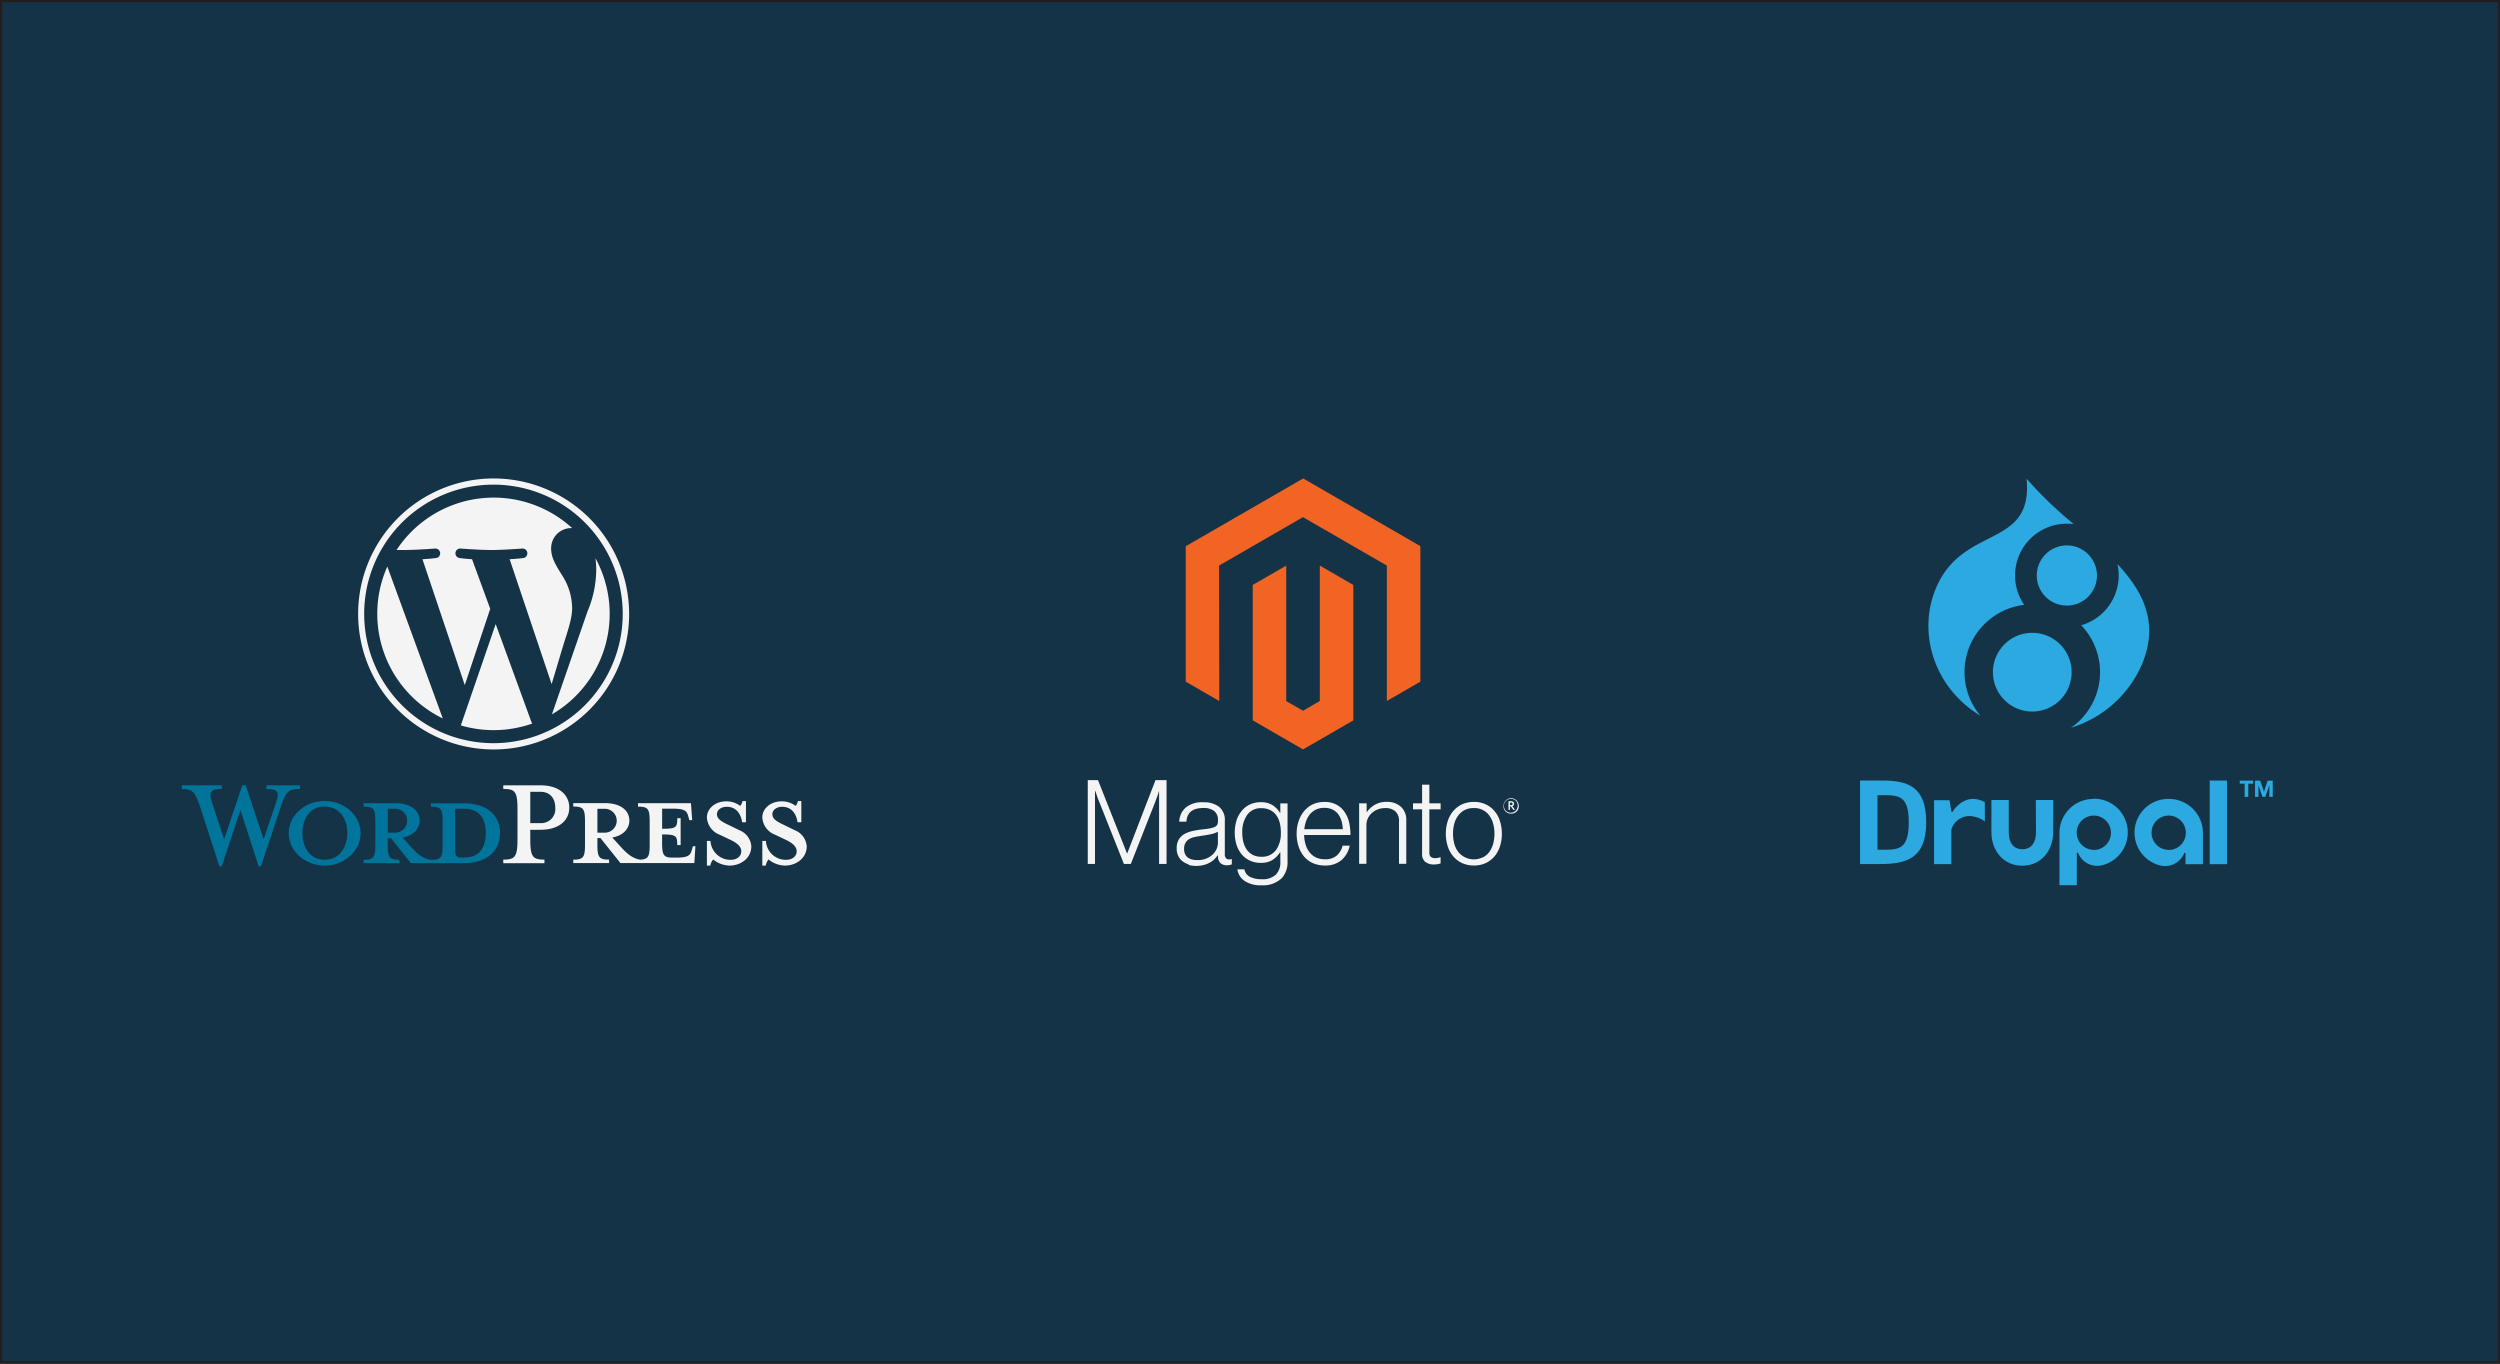 <svg id="Layer_1" data-name="Layer 1" xmlns="http://www.w3.org/2000/svg" viewBox="0 0 550 300"><rect x="0" y="0" width="550" height="300" fill="#808080" stroke="none"/><title>one-click-installs</title><rect width="550" height="300" style="fill:#153346;stroke:#231f20;stroke-miterlimit:10"/><path d="M101.9,176.73H94.81v.75c2.22,0,2.57.48,2.57,3.29v5.07c0,2.8-.35,3.32-2.57,3.32-1.7-.24-2.85-1.15-4.43-2.89l-1.82-2c2.45-.43,3.76-2,3.76-3.72,0-2.18-1.86-3.84-5.35-3.84H80v.75c2.22,0,2.57.48,2.57,3.29v5.07c0,2.8-.35,3.32-2.57,3.32v.75h7.88v-.75c-2.22,0-2.58-.52-2.58-3.32v-1.43H86l4.39,5.5H101.9c5.65,0,8.11-3,8.11-6.61S107.55,176.73,101.9,176.73Zm-16.59,6.45v-5.26h1.63a2.63,2.63,0,0,1,0,5.26Zm16.7,5.5h-.27c-1.43,0-1.63-.35-1.63-2.17v-8.59H102c4.12,0,4.87,3,4.87,5.34S106.13,188.68,102,188.68Z" style="fill:#00749a"/><path d="M58,184.65l2.73-8.08c.79-2.33.43-3-2.1-3v-.8H66v.8c-2.49,0-3.09.59-4.08,3.48l-4.51,13.53h-.51l-4-12.38-4.11,12.38h-.52l-4.39-13.53c-1-2.89-1.58-3.48-3.88-3.48v-.8h8.79v.8c-2.34,0-3,.55-2.14,3l2.65,8.08,4-11.88h.75Z" style="fill:#00749a"/><path d="M71.42,190.43c-4.35,0-7.91-3.21-7.91-7.13s3.56-7.08,7.91-7.08,7.92,3.2,7.92,7.08S75.78,190.43,71.42,190.43Zm0-13c-3.64,0-4.91,3.28-4.91,5.85s1.27,5.86,4.91,5.86,5-3.25,5-5.86S75.1,177.45,71.42,177.45Z" style="fill:#00749a"/><path d="M119.78,189.12v.79h-9.06v-.79c2.65,0,3.13-.67,3.13-4.63v-6.33c0-4-.48-4.59-3.13-4.59v-.8h8.19c4.08,0,6.33,2.1,6.33,4.91s-2.25,4.87-6.33,4.87h-2.25v1.94C116.66,188.45,117.13,189.12,119.78,189.12Zm-.87-14.92h-2.25v6.89h2.25a3.1,3.1,0,0,0,3.25-3.41C122.16,175.78,121.13,174.2,118.91,174.2Z" style="fill:#f4f4f5"/><path d="M152.43,186.19l-.2.71c-.35,1.31-.79,1.78-3.6,1.78h-.55c-2.06,0-2.42-.47-2.42-3.28v-1.82c3.09,0,3.33.28,3.33,2.33h.75V180H149c0,2.06-.24,2.33-3.33,2.33v-4.43h2.18c2.81,0,3.25.47,3.6,1.78l.2.75h.63l-.27-3.72H140.36v.75c2.22,0,2.57.48,2.57,3.29v5.07c0,2.57-.3,3.21-2.05,3.31-1.66-.26-2.8-1.16-4.36-2.88l-1.82-2c2.46-.43,3.76-2,3.76-3.72,0-2.18-1.86-3.84-5.34-3.84h-7v.75c2.22,0,2.58.48,2.58,3.29v5.07c0,2.8-.36,3.32-2.58,3.32v.75H134v-.75c-2.22,0-2.57-.52-2.57-3.32v-1.43h.67l4.39,5.5h16.27l.23-3.72Zm-21-3v-5.26h1.62a2.63,2.63,0,0,1,0,5.26Z" style="fill:#f4f4f5"/><path d="M160.46,190.43a5.9,5.9,0,0,1-3.56-1.35,2.93,2.93,0,0,0-.63,1.35h-.75V185h.79a4.39,4.39,0,0,0,4.47,4.16c1.27,0,2.3-.71,2.3-1.9,0-1-.91-1.82-2.54-2.57l-2.25-1.07a4.31,4.31,0,0,1-2.77-3.8c0-1.9,1.78-3.52,4.23-3.52a4.91,4.91,0,0,1,3.09,1,2.26,2.26,0,0,0,.51-1.07h.76v4.67h-.84c-.27-1.86-1.3-3.41-3.4-3.41-1.11,0-2.14.64-2.14,1.63s.84,1.58,2.73,2.45l2.18,1.07a4.12,4.12,0,0,1,2.65,3.56C165.29,188.68,163.12,190.43,160.46,190.43Z" style="fill:#f4f4f5"/><path d="M172.65,190.43a5.87,5.87,0,0,1-3.56-1.35,2.83,2.83,0,0,0-.63,1.35h-.75V185h.79a4.38,4.38,0,0,0,4.47,4.16c1.27,0,2.3-.71,2.3-1.9,0-1-.91-1.82-2.54-2.57l-2.25-1.07a4.29,4.29,0,0,1-2.77-3.8c0-1.9,1.78-3.52,4.23-3.52a4.91,4.91,0,0,1,3.09,1,2.26,2.26,0,0,0,.51-1.07h.75v4.67h-.83c-.27-1.86-1.3-3.41-3.4-3.41-1.11,0-2.14.64-2.14,1.63s.83,1.58,2.73,2.45l2.18,1.07a4.12,4.12,0,0,1,2.65,3.56C177.48,188.68,175.31,190.43,172.65,190.43Z" style="fill:#f4f4f5"/><path d="M83,135.06a25.59,25.59,0,0,0,14.41,23l-12.2-33.42A25.45,25.45,0,0,0,83,135.06Z" style="fill:#f4f4f5"/><path d="M125.87,133.77a13.51,13.51,0,0,0-2.11-7.05c-1.3-2.1-2.51-3.89-2.51-6a4.43,4.43,0,0,1,4.29-4.54l.33,0A25.57,25.57,0,0,0,87.24,121l1.65,0c2.67,0,6.81-.32,6.81-.32a1.05,1.05,0,0,1,.17,2.1s-1.39.17-2.93.25l9.31,27.69,5.6-16.78-4-10.91c-1.37-.08-2.68-.25-2.68-.25a1.05,1.05,0,0,1,.16-2.1s4.22.32,6.74.32c2.67,0,6.81-.32,6.81-.32a1.05,1.05,0,0,1,.17,2.1s-1.39.17-2.93.25l9.24,27.48,2.55-8.52C125,138.5,125.87,136,125.87,133.77Z" style="fill:#f4f4f5"/><path d="M109.05,137.3l-7.67,22.29a25.61,25.61,0,0,0,15.72-.41,2.29,2.29,0,0,1-.19-.35Z" style="fill:#f4f4f5"/><path d="M131,122.8a19.59,19.59,0,0,1,.17,2.63,24,24,0,0,1-1.94,9.15l-7.81,22.58A25.57,25.57,0,0,0,131,122.8Z" style="fill:#f4f4f5"/><path d="M108.61,105.26a29.81,29.81,0,1,0,29.8,29.8A29.84,29.84,0,0,0,108.61,105.26Zm0,58.24A28.44,28.44,0,1,1,137,135.06,28.46,28.46,0,0,1,108.61,163.5Z" style="fill:#f4f4f5"/><g id="Logo-2"><polygon points="286.7 105.26 260.86 120.17 260.86 149.96 268.24 154.23 268.19 124.43 286.65 113.77 305.11 124.43 305.11 154.21 312.48 149.96 312.48 120.15 286.7 105.26" style="fill:#f26424"/><polygon points="290.36 154.22 286.67 156.36 282.97 154.24 282.97 124.43 275.6 128.69 275.61 158.48 286.67 164.87 297.73 158.48 297.73 128.69 290.36 124.43 290.36 154.22" style="fill:#f26424"/><path d="M241.56,171.63l6.37,16.09H248l6.21-16.09h2.43v18.44H255V174h0c-.09.29-.18.58-.28.87l-.3.8c-.11.29-.22.57-.3.83l-5.34,13.57h-1.52l-5.39-13.57c-.11-.24-.21-.5-.32-.78l-.28-.82-.31-.9h-.06v16.07h-1.59V171.63Z" style="fill:#f4f4f5"/><path d="M261.5,190.15a4,4,0,0,1-1.38-.7,3.22,3.22,0,0,1-.91-1.16,3.58,3.58,0,0,1-.34-1.62,3.84,3.84,0,0,1,.44-1.94,3.5,3.5,0,0,1,1.19-1.2,6.51,6.51,0,0,1,1.74-.68,19.15,19.15,0,0,1,2.12-.36c.66-.07,1.21-.14,1.67-.22a5.45,5.45,0,0,0,1.11-.3,1.34,1.34,0,0,0,.62-.48,1.54,1.54,0,0,0,.19-.81v-.26a2.43,2.43,0,0,0-.83-2,3.72,3.72,0,0,0-2.37-.66c-2.38,0-3.62,1-3.74,3h-1.58a4.42,4.42,0,0,1,1.43-3.1,5.7,5.7,0,0,1,3.89-1.16,5.5,5.5,0,0,1,3.45,1,3.74,3.74,0,0,1,1.26,3.16v7.25a1.34,1.34,0,0,0,.23.86.86.86,0,0,0,.65.3l.27,0,.33-.08H271v1.16a2.16,2.16,0,0,1-.43.14,2.81,2.81,0,0,1-.65.07,2,2,0,0,1-1.39-.46,1.91,1.91,0,0,1-.57-1.43v-.28h-.07a8.7,8.7,0,0,1-.68.8,4.66,4.66,0,0,1-1,.75,5.4,5.4,0,0,1-1.32.54,6.65,6.65,0,0,1-3.43,0m3.93-1.4a4.55,4.55,0,0,0,1.41-.9,3.6,3.6,0,0,0,1.14-2.6v-2.4a5.66,5.66,0,0,1-1.57.55q-.92.19-1.89.33c-.57.08-1.1.17-1.58.27a3.77,3.77,0,0,0-1.25.45,2.26,2.26,0,0,0-.84.84,2.66,2.66,0,0,0-.31,1.38,2.4,2.4,0,0,0,.25,1.16,2.1,2.1,0,0,0,.64.75,2.78,2.78,0,0,0,.94.4,5.51,5.51,0,0,0,1.14.11,5,5,0,0,0,1.92-.34" style="fill:#f4f4f5"/><path d="M273.75,193.75a3.55,3.55,0,0,1-1.52-2.49h1.55a2.18,2.18,0,0,0,1.25,1.66,5.65,5.65,0,0,0,2.49.51,4.3,4.3,0,0,0,3.16-1,3.78,3.78,0,0,0,1-2.8v-2.12h-.08a5.49,5.49,0,0,1-1.73,1.73,4.82,4.82,0,0,1-2.5.59,5.49,5.49,0,0,1-2.37-.49,5.27,5.27,0,0,1-1.81-1.36,6.22,6.22,0,0,1-1.15-2.11,9.25,9.25,0,0,1,.06-5.57,6.38,6.38,0,0,1,1.24-2.1,5.17,5.17,0,0,1,1.82-1.29,5.58,5.58,0,0,1,2.21-.43,4.72,4.72,0,0,1,2.55.63,5.28,5.28,0,0,1,1.68,1.71h.07v-2.07h1.59v12.82a5.17,5.17,0,0,1-1.24,3.59,5.87,5.87,0,0,1-4.47,1.6,6.36,6.36,0,0,1-3.82-1m7-6.75a6.52,6.52,0,0,0,1.06-3.87,8.66,8.66,0,0,0-.26-2.17,4.81,4.81,0,0,0-.8-1.69,3.62,3.62,0,0,0-1.36-1.09,4.31,4.31,0,0,0-1.89-.39,3.63,3.63,0,0,0-3.09,1.47,6.4,6.4,0,0,0-1.09,3.92,8.27,8.27,0,0,0,.25,2.1,5.2,5.2,0,0,0,.78,1.68,3.74,3.74,0,0,0,1.29,1.11,4,4,0,0,0,1.83.4,3.73,3.73,0,0,0,3.27-1.48" style="fill:#f4f4f5"/><path d="M288.82,189.88a5.53,5.53,0,0,1-1.95-1.47,6.58,6.58,0,0,1-1.19-2.22,8.84,8.84,0,0,1-.42-2.77,8.57,8.57,0,0,1,.44-2.78,6.85,6.85,0,0,1,1.22-2.21,5.63,5.63,0,0,1,1.91-1.48,5.89,5.89,0,0,1,2.52-.52,5.54,5.54,0,0,1,2.69.6,5,5,0,0,1,1.78,1.63,6.49,6.49,0,0,1,1,2.33,12.35,12.35,0,0,1,.28,2.71H286.91a7.86,7.86,0,0,0,.32,2.1,5.2,5.2,0,0,0,.86,1.69,4,4,0,0,0,1.4,1.14,4.59,4.59,0,0,0,2,.41,3.77,3.77,0,0,0,2.59-.81,4.44,4.44,0,0,0,1.3-2.18h1.55a5.68,5.68,0,0,1-1.8,3.17,5.39,5.39,0,0,1-3.64,1.19,6.41,6.41,0,0,1-2.66-.53m6.3-9.29a5,5,0,0,0-.75-1.5,3.51,3.51,0,0,0-1.24-1,4.07,4.07,0,0,0-1.78-.36,4.19,4.19,0,0,0-1.8.36,3.93,3.93,0,0,0-1.33,1,5,5,0,0,0-.86,1.49,7.41,7.41,0,0,0-.42,1.85h8.46a7.19,7.19,0,0,0-.28-1.84" style="fill:#f4f4f5"/><path d="M300.66,176.73v2h0a5.5,5.5,0,0,1,1.77-1.66,5.14,5.14,0,0,1,2.7-.66,4.43,4.43,0,0,1,3.06,1.07,3.87,3.87,0,0,1,1.19,3.08v9.47h-1.6v-9.31a2.8,2.8,0,0,0-.81-2.23,3.2,3.2,0,0,0-2.23-.71,4.34,4.34,0,0,0-2.92,1.07,3.52,3.52,0,0,0-.89,1.2,3.43,3.43,0,0,0-.32,1.52v8.46h-1.6V176.73Z" style="fill:#f4f4f5"/><path d="M313.56,189.62a2.24,2.24,0,0,1-.7-1.84v-9.73h-2v-1.32h2v-4.1h1.6v4.1h2.48v1.32h-2.48v9.47a1.23,1.23,0,0,0,.33,1,1.45,1.45,0,0,0,1,.27,2.78,2.78,0,0,0,.58-.06,2.44,2.44,0,0,0,.48-.15h.08v1.37a4.35,4.35,0,0,1-1.47.23,2.88,2.88,0,0,1-1.86-.55" style="fill:#f4f4f5"/><path d="M321.67,189.88a5.61,5.61,0,0,1-1.94-1.47,6.49,6.49,0,0,1-1.23-2.22,9.38,9.38,0,0,1,0-5.55,6.49,6.49,0,0,1,1.23-2.22,5.49,5.49,0,0,1,1.94-1.47,6.19,6.19,0,0,1,2.6-.53,6.1,6.1,0,0,1,2.58.53,5.67,5.67,0,0,1,1.93,1.47,6.29,6.29,0,0,1,1.21,2.22,9.2,9.2,0,0,1,.42,2.78,8.84,8.84,0,0,1-.42,2.77,6.45,6.45,0,0,1-1.21,2.22,5.8,5.8,0,0,1-1.93,1.47,6.1,6.1,0,0,1-2.58.53,6.19,6.19,0,0,1-2.6-.53m4.56-1.25a4,4,0,0,0,1.42-1.21,5.5,5.5,0,0,0,.85-1.81,8.6,8.6,0,0,0,0-4.39,5.35,5.35,0,0,0-.85-1.8,4,4,0,0,0-1.42-1.21,4.13,4.13,0,0,0-2-.44,4.3,4.3,0,0,0-2,.44,4,4,0,0,0-1.42,1.21,5.2,5.2,0,0,0-.87,1.8,8.82,8.82,0,0,0,0,4.39,5.34,5.34,0,0,0,.87,1.81,4.44,4.44,0,0,0,5.35,1.21" style="fill:#f4f4f5"/><path d="M332.45,179a1.61,1.61,0,0,1-1.68-1.71,1.68,1.68,0,1,1,3.36,0,1.62,1.62,0,0,1-1.68,1.71m0-3.24a1.52,1.52,0,1,0,1.44,1.52,1.4,1.4,0,0,0-1.44-1.52m.5,2.44-.57-.81h-.19v.78h-.32v-1.9h.57c.4,0,.66.2.66.55a.51.51,0,0,1-.38.53l.55.78Zm-.5-1.63h-.26v.56h.24c.21,0,.35-.09.35-.28s-.12-.28-.33-.28" style="fill:#f4f4f5"/></g><path d="M447.92,183.1c0,2.06-.89,3.73-3,3.73s-3-1.67-3-3.73V176h-3.81v7.07c0,4.08,2.65,7.39,6.78,7.39s6.81-3.31,6.81-7.39V176h-3.82Z" style="fill:#2ba9e0"/><rect x="486.14" y="171.72" width="3.8" height="18.4" style="fill:#2ba9e0"/><polygon points="492.74 172.4 493.82 172.4 493.82 175.31 494.62 175.31 494.62 172.4 495.7 172.4 495.7 171.74 492.74 171.74 492.74 172.4" style="fill:#2ba9e0"/><polygon points="498.88 171.74 498.08 174.19 498.07 174.19 497.23 171.74 496.11 171.74 496.11 175.31 496.86 175.31 496.86 172.8 496.87 172.8 497.75 175.31 498.36 175.31 499.25 172.78 499.26 172.78 499.26 175.31 500 175.31 500 171.74 498.88 171.74" style="fill:#2ba9e0"/><path d="M429.62,178.52c0,.08-.05.13-.19.13a.14.14,0,0,1-.13-.13l-.41-2.47h-3.4v14.06h3.81V182.5a4.16,4.16,0,0,1,5-2.84,5.24,5.24,0,0,1,2.36,1.09v-4.28a6.3,6.3,0,0,0-1.59-.6C431.77,175.12,429.7,178.34,429.62,178.52Z" style="fill:#2ba9e0"/><path d="M460.6,175.76a7.48,7.48,0,0,0-7.52,7.44v11.54h3.82v-7a.16.16,0,0,1,.14-.16c.12,0,.15.09.18.16a4.53,4.53,0,0,0,5.41,2.57,7.43,7.43,0,0,0-2-14.6Zm0,11.21a3.77,3.77,0,1,1,3.81-3.77A3.79,3.79,0,0,1,460.6,187Z" style="fill:#2ba9e0"/><path d="M477.08,175.76a7.43,7.43,0,0,0-2,14.6,4.53,4.53,0,0,0,5.41-2.57c0-.07.05-.16.18-.16a.16.16,0,0,1,.14.16v2.33h3.83V183.2A7.48,7.48,0,0,0,477.08,175.76Zm0,11.21a3.77,3.77,0,1,1,3.8-3.77A3.79,3.79,0,0,1,477.08,187Z" style="fill:#2ba9e0"/><path d="M413.86,171.71h-4.65v18.38h4.34c5.69,0,10.22-1.1,10.22-9.19S419.5,171.71,413.86,171.71Zm.76,15.23-1.57,0v-12h1.53c3.51,0,5.35.48,5.35,6C419.93,186.65,417.85,186.94,414.62,186.94Z" style="fill:#2ba9e0"/><path d="M447.1,139.22a8.66,8.66,0,1,0,8.66,8.65A8.66,8.66,0,0,0,447.1,139.22Z" style="fill:#2ba9e0"/><path d="M457.86,137.56a14.89,14.89,0,0,1-2.24,22.54A25,25,0,0,0,471.3,146c3.66-9,.26-15.76-5.46-21.9a11.83,11.83,0,0,1,.27,2.47A11.4,11.4,0,0,1,457.86,137.56Z" style="fill:#2ba9e0"/><path d="M448.09,126.61a6.62,6.62,0,1,0,6.62-6.62A6.62,6.62,0,0,0,448.09,126.61Z" style="fill:#2ba9e0"/><path d="M435.7,157.47a14.9,14.9,0,0,1,9.62-24.4,11.4,11.4,0,0,1,9.39-17.86,12.82,12.82,0,0,1,1.53.1,87.1,87.1,0,0,1-10.39-10c1.5,15.63-14.23,9.95-20.05,24.35C421.9,139.28,425.41,151.23,435.7,157.47Z" style="fill:#2ba9e0"/></svg>